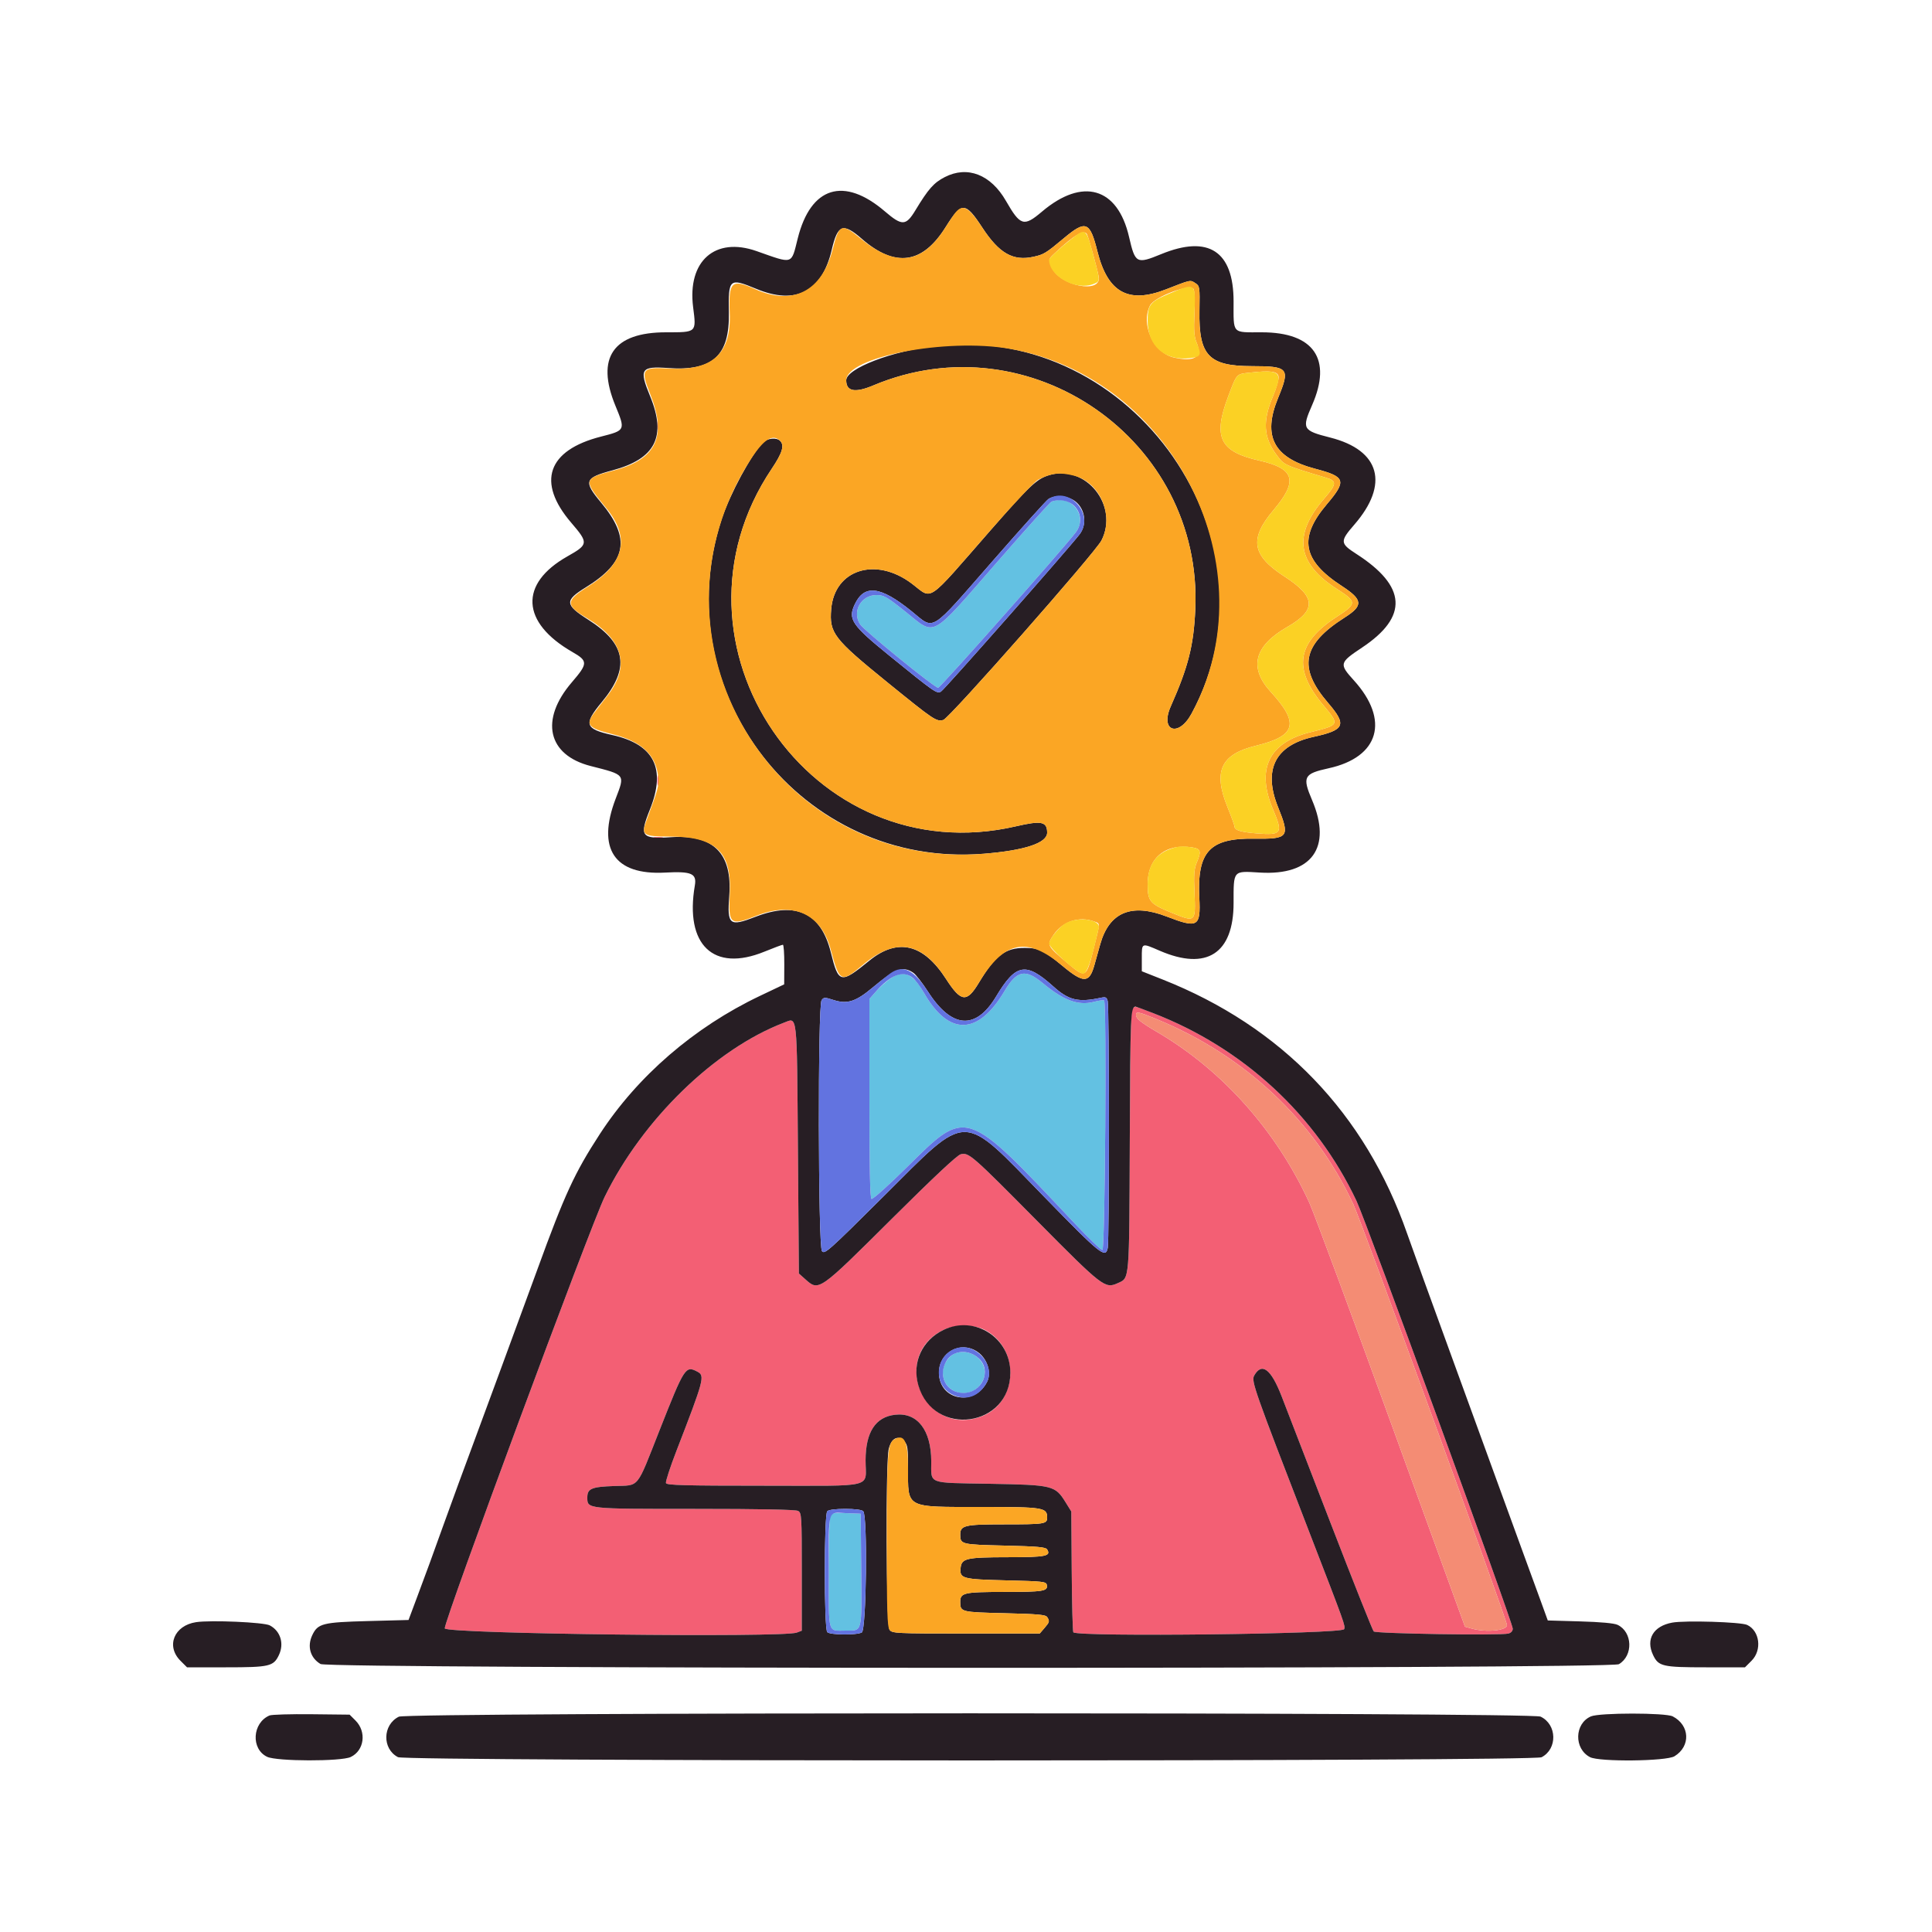 <svg xmlns="http://www.w3.org/2000/svg" xmlns:xlink="http://www.w3.org/1999/xlink" id="svg" width="400" height="400" viewBox="0, 0, 400,400"><g id="svgg"><path id="path0" d="M136.109 88.000 C 136.109 88.990,136.187 89.395,136.282 88.900 C 136.378 88.405,136.378 87.595,136.282 87.100 C 136.187 86.605,136.109 87.010,136.109 88.000 M136.109 161.600 C 136.109 162.590,136.187 162.995,136.282 162.500 C 136.378 162.005,136.378 161.195,136.282 160.700 C 136.187 160.205,136.109 160.610,136.109 161.600 M135.505 173.483 C 136.002 173.579,136.722 173.575,137.105 173.475 C 137.487 173.375,137.080 173.296,136.200 173.301 C 135.320 173.305,135.007 173.387,135.505 173.483 M234.511 208.723 C 234.135 208.962,233.996 215.292,233.911 236.035 C 233.789 265.684,233.886 264.540,231.409 265.668 C 228.793 266.861,228.283 266.467,214.800 252.850 C 201.154 239.068,200.583 238.570,198.903 238.982 C 198.180 239.159,193.326 243.703,184.800 252.182 C 169.421 267.477,169.559 267.381,166.706 264.833 L 165.400 263.666 165.200 237.853 C 164.977 209.130,165.148 210.653,162.280 211.748 C 148.036 217.188,133.023 231.780,125.187 247.800 C 122.242 253.822,91.840 335.870,92.083 337.142 C 92.299 338.271,162.101 339.102,164.974 338.010 L 166.000 337.620 166.000 325.424 C 166.000 313.776,165.965 313.210,165.226 312.814 C 164.722 312.544,157.307 312.400,143.915 312.400 C 121.311 312.400,121.600 312.431,121.600 310.026 C 121.600 308.202,122.470 307.832,127.152 307.665 C 132.506 307.474,131.659 308.517,136.574 296.066 C 141.743 282.972,141.934 282.680,144.426 284.014 C 145.972 284.841,145.751 285.667,140.060 300.363 C 138.748 303.753,137.766 306.768,137.880 307.063 C 138.048 307.502,141.748 307.600,158.229 307.600 C 181.633 307.600,179.195 308.213,179.209 302.326 C 179.223 296.500,181.260 293.365,185.332 292.906 C 189.933 292.388,192.794 296.083,192.806 302.560 C 192.815 307.352,191.817 306.969,204.885 307.200 C 217.978 307.431,218.452 307.546,220.600 311.004 L 221.800 312.937 221.888 325.323 C 221.936 332.135,222.086 337.819,222.221 337.955 C 223.209 338.944,277.906 338.310,278.292 337.305 C 278.566 336.592,278.536 336.510,271.065 317.185 C 259.593 287.511,259.036 285.929,259.668 284.800 C 261.242 281.984,263.159 283.433,265.349 289.095 C 266.350 291.683,270.953 303.598,275.578 315.574 C 280.203 327.549,284.179 337.539,284.413 337.774 C 284.868 338.229,310.610 338.635,312.290 338.213 C 312.851 338.072,313.200 337.683,313.200 337.198 C 313.200 335.915,282.894 252.960,280.833 248.602 C 272.434 230.843,257.381 216.955,238.720 209.748 C 234.767 208.221,235.153 208.315,234.511 208.723 M239.523 211.029 C 257.748 218.519,272.163 232.090,280.179 249.303 C 282.027 253.271,312.001 335.362,312.000 336.453 C 312.000 337.593,307.752 338.027,304.754 337.194 L 303.308 336.792 288.020 294.696 C 279.611 271.543,271.988 250.980,271.080 249.000 C 264.266 234.148,253.129 221.634,239.701 213.739 C 236.139 211.645,235.200 210.893,235.200 210.138 C 235.200 209.351,235.680 209.450,239.523 211.029 M203.861 275.328 C 211.383 279.218,210.768 290.691,202.894 293.374 C 191.162 297.372,184.212 280.665,195.384 275.321 C 197.730 274.199,201.683 274.202,203.861 275.328 " stroke="none" fill="#f35f74" fill-rule="evenodd"></path><path id="path1" d="M195.603 36.668 C 193.327 37.840,192.214 39.100,189.517 43.552 C 187.559 46.785,186.761 46.812,183.200 43.763 C 174.723 36.506,167.856 38.630,165.169 49.341 C 163.783 54.867,164.330 54.697,156.648 51.991 C 148.044 48.959,142.286 54.047,143.505 63.603 C 144.180 68.885,144.272 68.800,137.888 68.800 C 126.951 68.800,123.320 74.058,127.407 83.981 C 129.510 89.088,129.506 89.096,124.415 90.396 C 113.332 93.226,111.059 99.819,118.269 108.225 C 121.873 112.428,121.839 112.729,117.488 115.185 C 107.453 120.848,107.867 128.877,118.509 134.990 C 121.754 136.854,121.745 137.359,118.396 141.258 C 111.723 149.025,113.364 156.321,122.298 158.599 C 129.550 160.448,129.414 160.271,127.470 165.351 C 123.502 175.717,127.179 181.225,137.689 180.660 C 143.179 180.365,144.286 180.845,143.859 183.337 C 141.750 195.643,147.717 201.330,158.237 197.041 C 160.181 196.249,161.913 195.600,162.086 195.600 C 162.259 195.600,162.390 197.445,162.378 199.700 L 162.357 203.800 157.314 206.200 C 143.720 212.670,131.985 222.805,124.170 234.824 C 118.961 242.836,116.914 247.274,111.267 262.800 C 109.947 266.430,106.675 275.340,103.996 282.600 C 101.316 289.860,98.511 297.465,97.762 299.500 C 97.013 301.535,95.749 304.955,94.953 307.100 C 94.157 309.245,92.701 313.250,91.717 316.000 C 89.438 322.369,88.438 325.104,86.305 330.800 L 84.583 335.400 76.192 335.623 C 66.800 335.872,65.802 336.124,64.654 338.543 C 63.551 340.867,64.238 343.259,66.368 344.518 C 68.106 345.544,333.434 345.579,335.171 344.553 C 338.180 342.776,338.014 337.887,334.894 336.403 C 334.194 336.070,331.400 335.813,327.126 335.691 L 320.452 335.499 318.983 331.450 C 318.175 329.222,316.653 325.060,315.601 322.200 C 314.549 319.340,312.319 313.220,310.646 308.600 C 308.973 303.980,304.351 291.290,300.376 280.400 C 296.400 269.510,292.330 258.260,291.332 255.400 C 282.640 230.506,265.359 212.550,240.700 202.792 L 236.400 201.090 236.400 198.345 C 236.400 195.154,236.303 195.193,240.122 196.844 C 249.816 201.035,255.400 197.423,255.400 186.963 C 255.400 180.108,255.223 180.314,260.828 180.655 C 271.610 181.310,275.830 175.463,271.653 165.658 C 269.591 160.816,269.916 160.193,275.090 159.060 C 285.561 156.766,287.764 149.094,280.312 140.871 C 277.219 137.458,277.281 137.212,282.000 134.070 C 291.627 127.662,291.238 121.383,280.800 114.672 C 277.432 112.506,277.403 112.069,280.389 108.632 C 287.681 100.240,285.742 93.213,275.409 90.592 C 269.694 89.143,269.497 88.791,271.653 83.879 C 275.841 74.338,272.015 68.800,261.236 68.800 C 254.976 68.800,255.400 69.265,255.400 62.400 C 255.400 51.991,250.205 48.597,240.419 52.612 C 235.299 54.713,235.029 54.569,233.753 49.034 C 231.388 38.780,224.135 36.684,215.720 43.823 C 211.975 47.001,211.251 46.784,208.270 41.593 C 205.135 36.132,200.296 34.251,195.603 36.668 M203.361 47.100 C 206.867 52.465,209.747 54.106,213.999 53.157 C 216.138 52.680,216.523 52.443,220.336 49.255 C 224.805 45.519,225.668 45.868,227.206 52.028 C 229.344 60.591,233.622 62.955,241.441 59.894 C 246.560 57.891,246.420 57.921,247.465 58.606 C 248.395 59.215,248.416 59.354,248.334 64.375 C 248.183 73.608,250.261 75.797,259.182 75.805 C 266.813 75.813,267.156 76.230,264.607 82.419 C 261.348 90.332,263.710 94.800,272.347 97.064 C 278.599 98.702,278.858 99.511,274.702 104.410 C 268.805 111.359,269.659 116.017,277.800 121.317 C 282.191 124.176,282.301 125.373,278.400 127.853 C 269.612 133.442,268.687 138.223,274.977 145.543 C 278.892 150.101,278.445 151.138,271.954 152.562 C 264.025 154.302,261.476 159.336,264.600 167.084 C 267.119 173.329,266.807 173.739,259.610 173.638 C 250.435 173.509,247.830 176.334,248.309 185.890 C 248.610 191.901,248.000 192.250,241.548 189.759 C 234.251 186.940,229.663 188.855,227.792 195.500 C 227.466 196.655,226.926 198.586,226.592 199.790 C 225.534 203.597,224.340 203.626,219.944 199.953 C 216.112 196.751,215.083 196.263,212.163 196.256 C 208.102 196.246,206.082 197.784,202.645 203.500 C 200.161 207.632,198.966 207.490,195.873 202.696 C 191.157 195.385,185.855 194.119,179.983 198.901 C 174.029 203.750,173.613 203.662,172.019 197.208 C 169.991 188.996,164.846 186.560,156.410 189.817 C 151.001 191.907,150.530 191.527,150.986 185.444 C 151.641 176.712,147.730 172.755,139.011 173.328 C 132.742 173.740,132.318 173.194,134.557 167.599 C 137.957 159.106,135.426 154.106,126.752 152.177 C 121.080 150.915,120.775 149.956,124.586 145.371 C 130.479 138.283,129.667 133.314,121.800 128.310 C 116.920 125.207,116.851 124.334,121.274 121.609 C 129.795 116.356,130.665 111.499,124.422 104.027 C 120.752 99.633,121.000 98.931,126.774 97.386 C 135.712 94.994,138.047 90.405,134.593 82.019 C 132.273 76.386,132.661 75.789,138.386 76.199 C 147.574 76.857,151.071 73.651,150.906 64.722 C 150.776 57.673,150.988 57.488,156.573 59.800 C 164.803 63.207,170.187 60.417,172.209 51.697 C 173.424 46.458,174.545 46.052,178.430 49.444 C 185.328 55.468,191.004 54.669,195.793 47.000 C 199.092 41.716,199.849 41.726,203.361 47.100 M193.785 71.619 C 184.722 72.644,175.200 76.296,175.200 78.747 C 175.200 81.045,177.022 81.390,180.787 79.806 C 213.201 66.163,249.045 91.077,247.474 126.158 C 247.138 133.660,246.025 138.065,242.394 146.247 C 240.118 151.377,243.982 152.748,246.687 147.769 C 266.068 112.092,234.734 66.989,193.785 71.619 M157.977 91.623 C 155.599 94.001,151.144 102.238,149.444 107.400 C 137.618 143.317,166.103 179.780,203.630 176.763 C 212.154 176.078,216.800 174.539,216.800 172.400 C 216.800 170.094,215.630 169.852,210.377 171.071 C 167.934 180.916,135.412 133.294,159.803 97.013 C 161.979 93.776,162.448 92.208,161.520 91.280 C 160.772 90.532,158.885 90.715,157.977 91.623 M217.197 98.374 C 214.656 99.147,213.079 100.630,205.150 109.705 C 191.511 125.316,193.205 124.168,188.754 120.814 C 181.302 115.199,172.770 117.916,172.090 126.121 C 171.680 131.066,172.566 132.219,183.734 141.281 C 193.415 149.137,193.845 149.426,195.305 149.060 C 196.515 148.756,226.729 114.466,228.045 111.901 C 231.736 104.715,224.797 96.062,217.197 98.374 M223.040 104.160 C 224.767 105.887,224.973 108.753,223.506 110.646 C 221.021 113.852,195.456 142.849,194.809 143.195 C 193.939 143.661,193.540 143.382,184.122 135.734 C 176.335 129.410,175.513 128.190,176.969 125.121 C 178.959 120.928,182.265 121.324,188.710 126.528 C 193.628 130.498,192.192 131.395,205.761 115.877 C 211.569 109.235,216.654 103.586,217.060 103.324 C 218.679 102.281,221.564 102.684,223.040 104.160 M189.133 201.438 C 189.635 201.789,190.993 203.547,192.153 205.344 C 197.081 212.984,202.029 213.321,206.240 206.303 C 210.341 199.470,212.386 199.113,218.082 204.233 C 221.268 207.097,223.244 207.574,227.844 206.591 C 228.919 206.362,229.121 206.453,229.338 207.263 C 229.666 208.485,229.677 256.717,229.350 258.350 C 228.898 260.610,227.916 259.822,216.228 247.825 C 198.767 229.902,200.807 229.908,182.875 247.741 C 171.451 259.103,170.717 259.755,170.175 259.024 C 169.379 257.949,169.307 208.148,170.100 207.078 C 170.565 206.451,170.742 206.448,172.600 207.045 C 175.411 207.947,177.178 207.385,180.636 204.489 C 185.395 200.504,186.985 199.933,189.133 201.438 M238.720 209.748 C 257.381 216.955,272.434 230.843,280.833 248.602 C 282.894 252.960,313.200 335.915,313.200 337.198 C 313.200 337.683,312.851 338.072,312.290 338.213 C 310.610 338.635,284.868 338.229,284.413 337.774 C 284.179 337.539,280.203 327.549,275.578 315.574 C 270.953 303.598,266.350 291.683,265.349 289.095 C 263.159 283.433,261.242 281.984,259.668 284.800 C 259.036 285.929,259.593 287.511,271.065 317.185 C 278.536 336.510,278.566 336.592,278.292 337.305 C 277.906 338.310,223.209 338.944,222.221 337.955 C 222.086 337.819,221.936 332.135,221.888 325.323 L 221.800 312.937 220.600 311.004 C 218.452 307.546,217.978 307.431,204.885 307.200 C 191.817 306.969,192.815 307.352,192.806 302.560 C 192.794 296.083,189.933 292.388,185.332 292.906 C 181.260 293.365,179.223 296.500,179.209 302.326 C 179.195 308.213,181.633 307.600,158.229 307.600 C 141.748 307.600,138.048 307.502,137.880 307.063 C 137.766 306.768,138.748 303.753,140.060 300.363 C 145.751 285.667,145.972 284.841,144.426 284.014 C 141.934 282.680,141.743 282.972,136.574 296.066 C 131.659 308.517,132.506 307.474,127.152 307.665 C 122.470 307.832,121.600 308.202,121.600 310.026 C 121.600 312.431,121.311 312.400,143.915 312.400 C 157.307 312.400,164.722 312.544,165.226 312.814 C 165.965 313.210,166.000 313.776,166.000 325.424 L 166.000 337.620 164.974 338.010 C 162.101 339.102,92.299 338.271,92.083 337.142 C 91.840 335.870,122.242 253.822,125.187 247.800 C 133.023 231.780,148.036 217.188,162.280 211.748 C 165.148 210.653,164.977 209.130,165.200 237.853 L 165.400 263.666 166.706 264.833 C 169.559 267.381,169.421 267.477,184.800 252.182 C 193.326 243.703,198.180 239.159,198.903 238.982 C 200.583 238.570,201.154 239.068,214.800 252.850 C 228.283 266.467,228.793 266.861,231.409 265.668 C 233.886 264.540,233.789 265.684,233.911 236.035 C 234.019 209.842,234.079 208.461,235.115 208.406 C 235.178 208.403,236.801 209.007,238.720 209.748 M195.384 275.321 C 190.884 277.473,188.763 282.133,190.140 286.839 C 193.317 297.694,209.182 295.495,209.182 284.200 C 209.182 276.981,201.819 272.243,195.384 275.321 M202.298 279.828 C 204.387 281.196,205.357 284.172,204.350 286.126 C 201.682 291.308,194.400 289.898,194.400 284.200 C 194.400 279.989,198.815 277.545,202.298 279.828 M187.200 298.400 C 187.910 299.110,188.000 299.733,188.000 303.940 C 188.000 312.376,187.292 312.000,203.171 312.000 C 216.019 312.000,216.800 312.125,216.800 314.180 C 216.800 315.526,216.338 315.600,207.899 315.600 C 199.684 315.600,198.792 315.812,198.806 317.762 C 198.821 319.737,199.028 319.787,208.000 320.000 C 214.821 320.162,216.500 320.312,216.792 320.787 C 217.653 322.182,216.559 322.400,208.651 322.406 C 200.054 322.413,199.077 322.636,198.880 324.643 C 198.665 326.823,199.243 326.979,208.355 327.200 C 216.011 327.386,216.600 327.453,216.734 328.152 C 216.980 329.434,216.043 329.588,207.929 329.594 C 199.463 329.600,198.792 329.757,198.806 331.729 C 198.820 333.741,199.004 333.787,208.000 334.000 C 214.905 334.164,216.499 334.309,216.809 334.800 C 217.351 335.660,217.309 335.829,216.235 337.078 L 215.269 338.200 200.003 338.200 C 185.352 338.200,184.713 338.169,184.168 337.424 C 183.461 336.457,183.325 302.407,184.018 299.911 C 184.637 297.682,185.888 297.088,187.200 298.400 M178.720 312.880 C 179.655 313.815,179.378 337.476,178.426 337.986 C 177.343 338.566,171.875 338.515,171.280 337.920 C 170.594 337.234,170.594 313.566,171.280 312.880 C 171.574 312.586,173.013 312.400,175.000 312.400 C 176.987 312.400,178.426 312.586,178.720 312.880 M40.600 335.851 C 36.046 336.538,34.318 340.798,37.360 343.840 L 38.720 345.200 46.780 345.200 C 55.803 345.200,56.630 345.008,57.746 342.657 C 58.873 340.282,58.066 337.674,55.846 336.514 C 54.606 335.866,43.659 335.390,40.600 335.851 M346.200 335.947 C 342.300 336.670,340.702 339.387,342.254 342.657 C 343.370 345.008,344.197 345.200,353.220 345.200 L 361.280 345.200 362.640 343.840 C 364.839 341.641,364.351 337.662,361.730 336.421 C 360.442 335.811,348.844 335.457,346.200 335.947 M55.800 355.170 C 52.221 356.703,51.912 362.118,55.311 363.731 C 57.321 364.685,70.617 364.714,72.609 363.769 C 75.424 362.433,75.936 358.552,73.605 356.220 L 72.386 355.000 64.493 354.913 C 60.152 354.866,56.240 354.981,55.800 355.170 M82.579 355.421 C 79.196 357.091,79.091 362.089,82.404 363.802 C 84.129 364.694,317.436 364.712,319.160 363.820 C 322.498 362.094,322.376 357.029,318.957 355.406 C 317.019 354.487,84.443 354.501,82.579 355.421 M329.381 355.362 C 325.954 356.855,325.845 362.065,329.204 363.802 C 331.143 364.805,344.973 364.658,346.681 363.616 C 350.072 361.548,349.883 357.201,346.321 355.359 C 344.827 354.587,331.155 354.589,329.381 355.362 " stroke="none" fill="#271e24" fill-rule="evenodd"></path><path id="path2" d="M197.908 43.900 C 197.569 44.285,196.617 45.680,195.793 47.000 C 190.998 54.679,185.544 55.441,178.267 49.450 C 174.228 46.125,173.754 46.296,172.407 51.572 C 170.178 60.303,164.156 63.393,156.289 59.843 C 151.471 57.669,150.803 58.301,151.080 64.777 C 151.440 73.179,147.533 76.786,138.600 76.299 C 132.834 75.985,132.544 76.382,134.658 81.691 C 138.107 90.353,135.885 95.055,127.250 97.365 C 120.647 99.133,120.629 99.215,125.557 105.249 C 130.572 111.388,129.300 116.721,121.688 121.478 C 117.052 124.375,117.029 125.312,121.532 127.987 C 129.023 132.438,130.501 137.901,125.845 143.931 C 124.940 145.103,123.705 146.705,123.100 147.491 C 121.144 150.031,121.728 150.747,126.777 151.994 C 132.750 153.470,135.729 156.196,136.259 160.669 C 136.488 162.605,136.312 163.270,133.758 170.118 C 132.733 172.864,133.257 173.200,138.564 173.200 C 148.218 173.200,151.553 176.373,151.092 185.121 C 150.761 191.389,151.199 191.745,156.600 189.600 C 164.263 186.556,170.035 189.202,172.016 196.667 C 173.798 203.382,174.155 203.553,178.600 199.804 C 185.468 194.012,190.853 194.913,195.873 202.696 C 198.966 207.490,200.161 207.632,202.645 203.500 C 207.901 194.757,212.577 193.798,219.944 199.953 C 224.340 203.626,225.534 203.597,226.592 199.790 C 226.926 198.586,227.466 196.655,227.792 195.500 C 229.663 188.855,234.251 186.940,241.548 189.759 C 248.000 192.250,248.610 191.901,248.309 185.890 C 247.830 176.334,250.435 173.509,259.610 173.638 C 266.807 173.739,267.119 173.329,264.600 167.084 C 261.476 159.336,264.025 154.302,271.954 152.562 C 278.445 151.138,278.892 150.101,274.977 145.543 C 268.687 138.223,269.612 133.442,278.400 127.853 C 282.301 125.373,282.191 124.176,277.800 121.317 C 269.659 116.017,268.805 111.359,274.702 104.410 C 278.858 99.511,278.599 98.702,272.347 97.064 C 263.710 94.800,261.348 90.332,264.607 82.419 C 267.156 76.230,266.813 75.813,259.182 75.805 C 250.261 75.797,248.183 73.608,248.334 64.375 C 248.416 59.354,248.395 59.215,247.465 58.606 C 246.420 57.921,246.560 57.891,241.441 59.894 C 233.622 62.955,229.344 60.591,227.206 52.028 C 225.668 45.868,224.805 45.519,220.336 49.255 C 216.523 52.443,216.138 52.680,213.999 53.157 C 209.747 54.106,206.867 52.465,203.361 47.100 C 200.634 42.926,199.402 42.203,197.908 43.900 M225.031 48.451 C 225.315 48.910,227.106 55.360,227.471 57.237 C 228.189 60.936,219.376 59.233,217.758 55.360 C 217.026 53.609,217.002 53.707,218.500 52.298 C 222.339 48.687,224.420 47.461,225.031 48.451 M247.125 59.852 C 247.326 60.210,247.402 62.505,247.295 64.952 C 247.141 68.483,247.235 69.719,247.751 70.949 C 248.996 73.918,247.315 75.011,243.031 74.017 C 238.808 73.037,236.117 67.141,238.106 63.228 C 239.014 61.441,246.456 58.655,247.125 59.852 M209.036 72.218 C 243.090 78.150,262.906 117.914,246.687 147.769 C 243.982 152.748,240.118 151.377,242.394 146.247 C 246.025 138.065,247.138 133.660,247.474 126.158 C 249.045 91.077,213.201 66.163,180.787 79.806 C 177.022 81.390,175.200 81.045,175.200 78.747 C 175.200 73.912,195.867 69.924,209.036 72.218 M264.718 78.015 C 264.783 78.573,264.278 80.342,263.596 81.946 C 261.366 87.186,261.569 90.542,264.339 94.240 C 265.890 96.310,265.845 96.290,274.596 98.920 C 276.814 99.587,276.752 100.230,274.179 103.205 C 267.673 110.732,268.458 116.559,276.694 121.872 C 280.977 124.635,280.977 124.959,276.700 127.743 C 268.450 133.113,267.643 138.443,273.942 145.963 C 277.402 150.094,277.406 150.085,271.228 151.617 C 262.685 153.736,260.028 159.270,263.565 167.581 C 265.670 172.529,265.382 172.961,260.253 172.551 C 256.901 172.284,255.600 171.889,255.600 171.142 C 255.600 170.905,254.935 169.070,254.123 167.063 C 251.127 159.663,252.764 156.154,260.034 154.388 C 268.343 152.369,269.068 149.761,263.120 143.276 C 258.498 138.236,259.625 133.768,266.517 129.806 C 272.622 126.296,272.475 123.588,265.950 119.368 C 259.156 114.973,258.598 111.591,263.677 105.592 C 268.796 99.546,268.073 97.019,260.752 95.367 C 252.498 93.505,251.076 90.553,254.312 82.000 C 256.088 77.308,255.950 77.461,258.717 77.153 C 263.152 76.661,264.584 76.867,264.718 78.015 M161.520 91.280 C 162.448 92.208,161.979 93.776,159.803 97.013 C 135.412 133.294,167.934 180.916,210.377 171.071 C 215.630 169.852,216.800 170.094,216.800 172.400 C 216.800 174.539,212.154 176.078,203.630 176.763 C 160.054 180.266,131.597 132.068,155.427 95.123 C 158.137 90.922,159.992 89.752,161.520 91.280 M222.321 98.472 C 227.779 99.847,230.708 106.717,228.045 111.901 C 226.729 114.466,196.515 148.756,195.305 149.060 C 193.845 149.426,193.415 149.137,183.734 141.281 C 172.566 132.219,171.680 131.066,172.090 126.121 C 172.770 117.916,181.302 115.199,188.754 120.814 C 193.205 124.168,191.511 125.316,205.150 109.705 C 209.809 104.372,214.200 99.710,214.908 99.344 C 217.626 97.939,219.382 97.732,222.321 98.472 M246.900 175.457 C 248.620 175.741,248.756 176.253,247.751 178.651 C 247.234 179.884,247.141 181.118,247.298 184.696 C 247.574 191.010,247.563 191.019,242.541 188.959 C 238.027 187.106,237.615 186.614,237.606 183.060 C 237.592 177.607,241.343 174.538,246.900 175.457 M226.619 190.807 C 227.810 191.260,227.823 190.860,226.433 196.400 C 224.882 202.581,224.816 202.616,220.905 199.318 C 216.756 195.818,216.688 195.678,218.110 193.569 C 220.018 190.737,223.480 189.614,226.619 190.807 M185.116 298.023 C 183.770 298.808,183.604 301.106,183.602 319.024 C 183.600 333.617,183.698 336.781,184.168 337.424 C 184.713 338.169,185.352 338.200,200.003 338.200 L 215.269 338.200 216.235 337.078 C 217.309 335.829,217.351 335.660,216.809 334.800 C 216.499 334.309,214.905 334.164,208.000 334.000 C 199.004 333.787,198.820 333.741,198.806 331.729 C 198.792 329.757,199.463 329.600,207.929 329.594 C 216.043 329.588,216.980 329.434,216.734 328.152 C 216.600 327.453,216.011 327.386,208.355 327.200 C 199.243 326.979,198.665 326.823,198.880 324.643 C 199.077 322.636,200.054 322.413,208.651 322.406 C 216.559 322.400,217.653 322.182,216.792 320.787 C 216.500 320.312,214.821 320.162,208.000 320.000 C 199.028 319.787,198.821 319.737,198.806 317.762 C 198.792 315.812,199.684 315.600,207.899 315.600 C 216.338 315.600,216.800 315.526,216.800 314.180 C 216.800 312.125,216.019 312.000,203.171 312.000 C 187.292 312.000,188.000 312.376,188.000 303.940 C 188.000 298.335,187.243 296.783,185.116 298.023 " stroke="none" fill="#fba624" fill-rule="evenodd"></path><path id="path3" d="M217.692 103.867 C 217.413 103.980,212.425 109.527,206.608 116.195 C 192.327 132.563,193.847 131.739,187.412 126.600 C 183.571 123.533,182.987 123.200,181.452 123.200 C 178.252 123.200,176.352 126.636,178.088 129.285 C 178.906 130.533,193.507 142.400,194.225 142.400 C 194.661 142.400,219.704 114.130,222.708 110.246 C 225.365 106.811,221.763 102.229,217.692 103.867 M184.160 202.731 C 183.302 203.354,182.015 204.530,181.300 205.345 L 180.000 206.828 180.000 227.390 C 180.000 241.654,180.132 248.034,180.431 248.219 C 180.672 248.368,183.895 245.484,187.731 241.686 C 200.266 229.278,199.738 229.102,222.543 253.335 C 225.371 256.341,227.936 258.800,228.243 258.800 C 228.797 258.800,229.144 207.677,228.594 207.127 C 228.480 207.013,227.508 207.149,226.434 207.427 C 223.255 208.252,220.202 207.129,215.909 203.556 C 212.270 200.528,210.534 200.887,207.972 205.200 C 202.485 214.434,196.430 214.542,191.255 205.496 C 188.941 201.452,186.979 200.687,184.160 202.731 M198.085 280.081 C 196.569 280.484,195.204 282.399,195.201 284.126 C 195.195 288.764,201.283 290.095,203.438 285.927 C 205.112 282.689,201.816 279.089,198.085 280.081 M171.882 313.451 C 171.727 313.606,171.600 318.994,171.600 325.424 C 171.600 338.672,171.284 337.600,175.184 337.600 C 178.562 337.600,178.428 338.145,178.306 324.952 L 178.200 313.400 175.182 313.285 C 173.522 313.221,172.037 313.296,171.882 313.451 " stroke="none" fill="#63c1e2" fill-rule="evenodd"></path><path id="path4" d="M221.736 49.538 C 219.337 51.443,217.200 53.438,217.200 53.773 C 217.200 57.209,222.843 60.273,226.431 58.787 C 227.851 58.199,227.855 58.382,226.290 52.551 C 224.849 47.185,224.767 47.130,221.736 49.538 M242.200 60.741 C 238.087 62.472,237.615 63.055,237.606 66.415 C 237.592 71.679,241.202 74.814,246.500 74.139 C 248.659 73.864,248.811 73.477,247.751 70.949 C 247.235 69.719,247.141 68.483,247.295 64.952 C 247.578 58.487,247.570 58.480,242.200 60.741 M258.717 77.153 C 255.950 77.461,256.088 77.308,254.312 82.000 C 251.076 90.553,252.498 93.505,260.752 95.367 C 268.073 97.019,268.796 99.546,263.677 105.592 C 258.598 111.591,259.156 114.973,265.950 119.368 C 272.475 123.588,272.622 126.296,266.517 129.806 C 259.625 133.768,258.498 138.236,263.120 143.276 C 269.068 149.761,268.343 152.369,260.034 154.388 C 252.764 156.154,251.127 159.663,254.123 167.063 C 254.935 169.070,255.600 170.905,255.600 171.142 C 255.600 171.889,256.901 172.284,260.253 172.551 C 265.382 172.961,265.670 172.529,263.565 167.581 C 260.028 159.270,262.685 153.736,271.228 151.617 C 277.406 150.085,277.402 150.094,273.942 145.963 C 267.643 138.443,268.450 133.113,276.700 127.743 C 280.977 124.959,280.977 124.635,276.694 121.872 C 268.458 116.559,267.673 110.732,274.179 103.205 C 276.752 100.230,276.814 99.587,274.596 98.920 C 265.845 96.290,265.890 96.310,264.339 94.240 C 261.569 90.542,261.366 87.186,263.596 81.946 C 265.706 76.986,265.149 76.439,258.717 77.153 M242.262 175.783 C 239.162 176.889,237.597 179.336,237.606 183.060 C 237.615 186.614,238.027 187.106,242.541 188.959 C 247.563 191.019,247.574 191.010,247.298 184.696 C 247.141 181.118,247.234 179.884,247.751 178.651 C 248.756 176.253,248.620 175.741,246.900 175.457 C 244.779 175.106,244.010 175.160,242.262 175.783 M220.369 191.310 C 218.999 192.232,217.190 194.555,217.213 195.359 C 217.241 196.354,223.126 201.600,224.214 201.600 C 225.058 201.600,225.880 199.219,227.489 192.107 C 227.906 190.263,222.775 189.688,220.369 191.310 " stroke="none" fill="#fbd124" fill-rule="evenodd"></path><path id="path5" d="M235.200 210.138 C 235.200 210.893,236.139 211.645,239.701 213.739 C 253.129 221.634,264.266 234.148,271.080 249.000 C 271.988 250.980,279.611 271.543,288.020 294.696 L 303.308 336.792 304.754 337.194 C 307.752 338.027,312.000 337.593,312.000 336.453 C 312.001 335.362,282.027 253.271,280.179 249.303 C 272.163 232.090,257.748 218.519,239.523 211.029 C 235.680 209.450,235.200 209.351,235.200 210.138 " stroke="none" fill="#f48c74" fill-rule="evenodd"></path><path id="path6" d="M217.060 103.324 C 216.654 103.586,211.569 109.235,205.761 115.877 C 192.192 131.395,193.628 130.498,188.710 126.528 C 182.265 121.324,178.959 120.928,176.969 125.121 C 175.513 128.190,176.335 129.410,184.122 135.734 C 193.540 143.382,193.939 143.661,194.809 143.195 C 195.456 142.849,221.021 113.852,223.506 110.646 C 226.689 106.539,221.399 100.529,217.060 103.324 M222.431 104.769 C 223.919 106.258,224.034 108.531,222.708 110.246 C 219.704 114.130,194.661 142.400,194.225 142.400 C 193.507 142.400,178.906 130.533,178.088 129.285 C 176.352 126.636,178.252 123.200,181.452 123.200 C 182.987 123.200,183.571 123.533,187.412 126.600 C 193.847 131.739,192.327 132.563,206.608 116.195 C 212.425 109.527,217.413 103.980,217.692 103.867 C 219.246 103.242,221.294 103.632,222.431 104.769 M184.389 201.487 C 183.845 201.865,182.156 203.216,180.636 204.489 C 177.178 207.385,175.411 207.947,172.600 207.045 C 170.742 206.448,170.565 206.451,170.100 207.078 C 169.307 208.148,169.379 257.949,170.175 259.024 C 170.717 259.755,171.451 259.103,182.875 247.741 C 200.807 229.908,198.767 229.902,216.228 247.825 C 227.916 259.822,228.898 260.610,229.350 258.350 C 229.677 256.717,229.666 208.485,229.338 207.263 C 229.121 206.453,228.919 206.362,227.844 206.591 C 223.244 207.574,221.268 207.097,218.082 204.233 C 212.386 199.113,210.341 199.470,206.240 206.303 C 202.029 213.321,197.081 212.984,192.153 205.344 C 189.194 200.758,187.004 199.670,184.389 201.487 M188.923 202.411 C 189.490 202.857,190.539 204.245,191.255 205.496 C 196.430 214.542,202.485 214.434,207.972 205.200 C 210.534 200.887,212.270 200.528,215.909 203.556 C 220.202 207.129,223.255 208.252,226.434 207.427 C 227.508 207.149,228.480 207.013,228.594 207.127 C 229.144 207.677,228.797 258.800,228.243 258.800 C 227.936 258.800,225.371 256.341,222.543 253.335 C 199.738 229.102,200.266 229.278,187.731 241.686 C 183.895 245.484,180.672 248.368,180.431 248.219 C 180.132 248.034,180.000 241.654,180.000 227.390 L 180.000 206.828 181.300 205.345 C 184.381 201.832,186.936 200.848,188.923 202.411 M198.217 279.078 C 193.513 280.357,192.983 286.887,197.424 288.852 C 200.206 290.083,202.848 289.043,204.350 286.126 C 206.135 282.661,202.098 278.022,198.217 279.078 M202.658 281.254 C 205.394 283.825,203.307 288.413,199.411 288.391 C 195.917 288.372,194.094 284.819,195.986 281.715 C 197.332 279.508,200.562 279.285,202.658 281.254 M171.280 312.880 C 170.594 313.566,170.594 337.234,171.280 337.920 C 171.875 338.515,177.343 338.566,178.426 337.986 C 179.378 337.476,179.655 313.815,178.720 312.880 C 178.426 312.586,176.987 312.400,175.000 312.400 C 173.013 312.400,171.574 312.586,171.280 312.880 M178.306 324.952 C 178.428 338.145,178.562 337.600,175.184 337.600 C 171.284 337.600,171.600 338.672,171.600 325.424 C 171.600 312.044,171.278 313.135,175.182 313.285 L 178.200 313.400 178.306 324.952 " stroke="none" fill="#6273e0" fill-rule="evenodd"></path></g></svg>